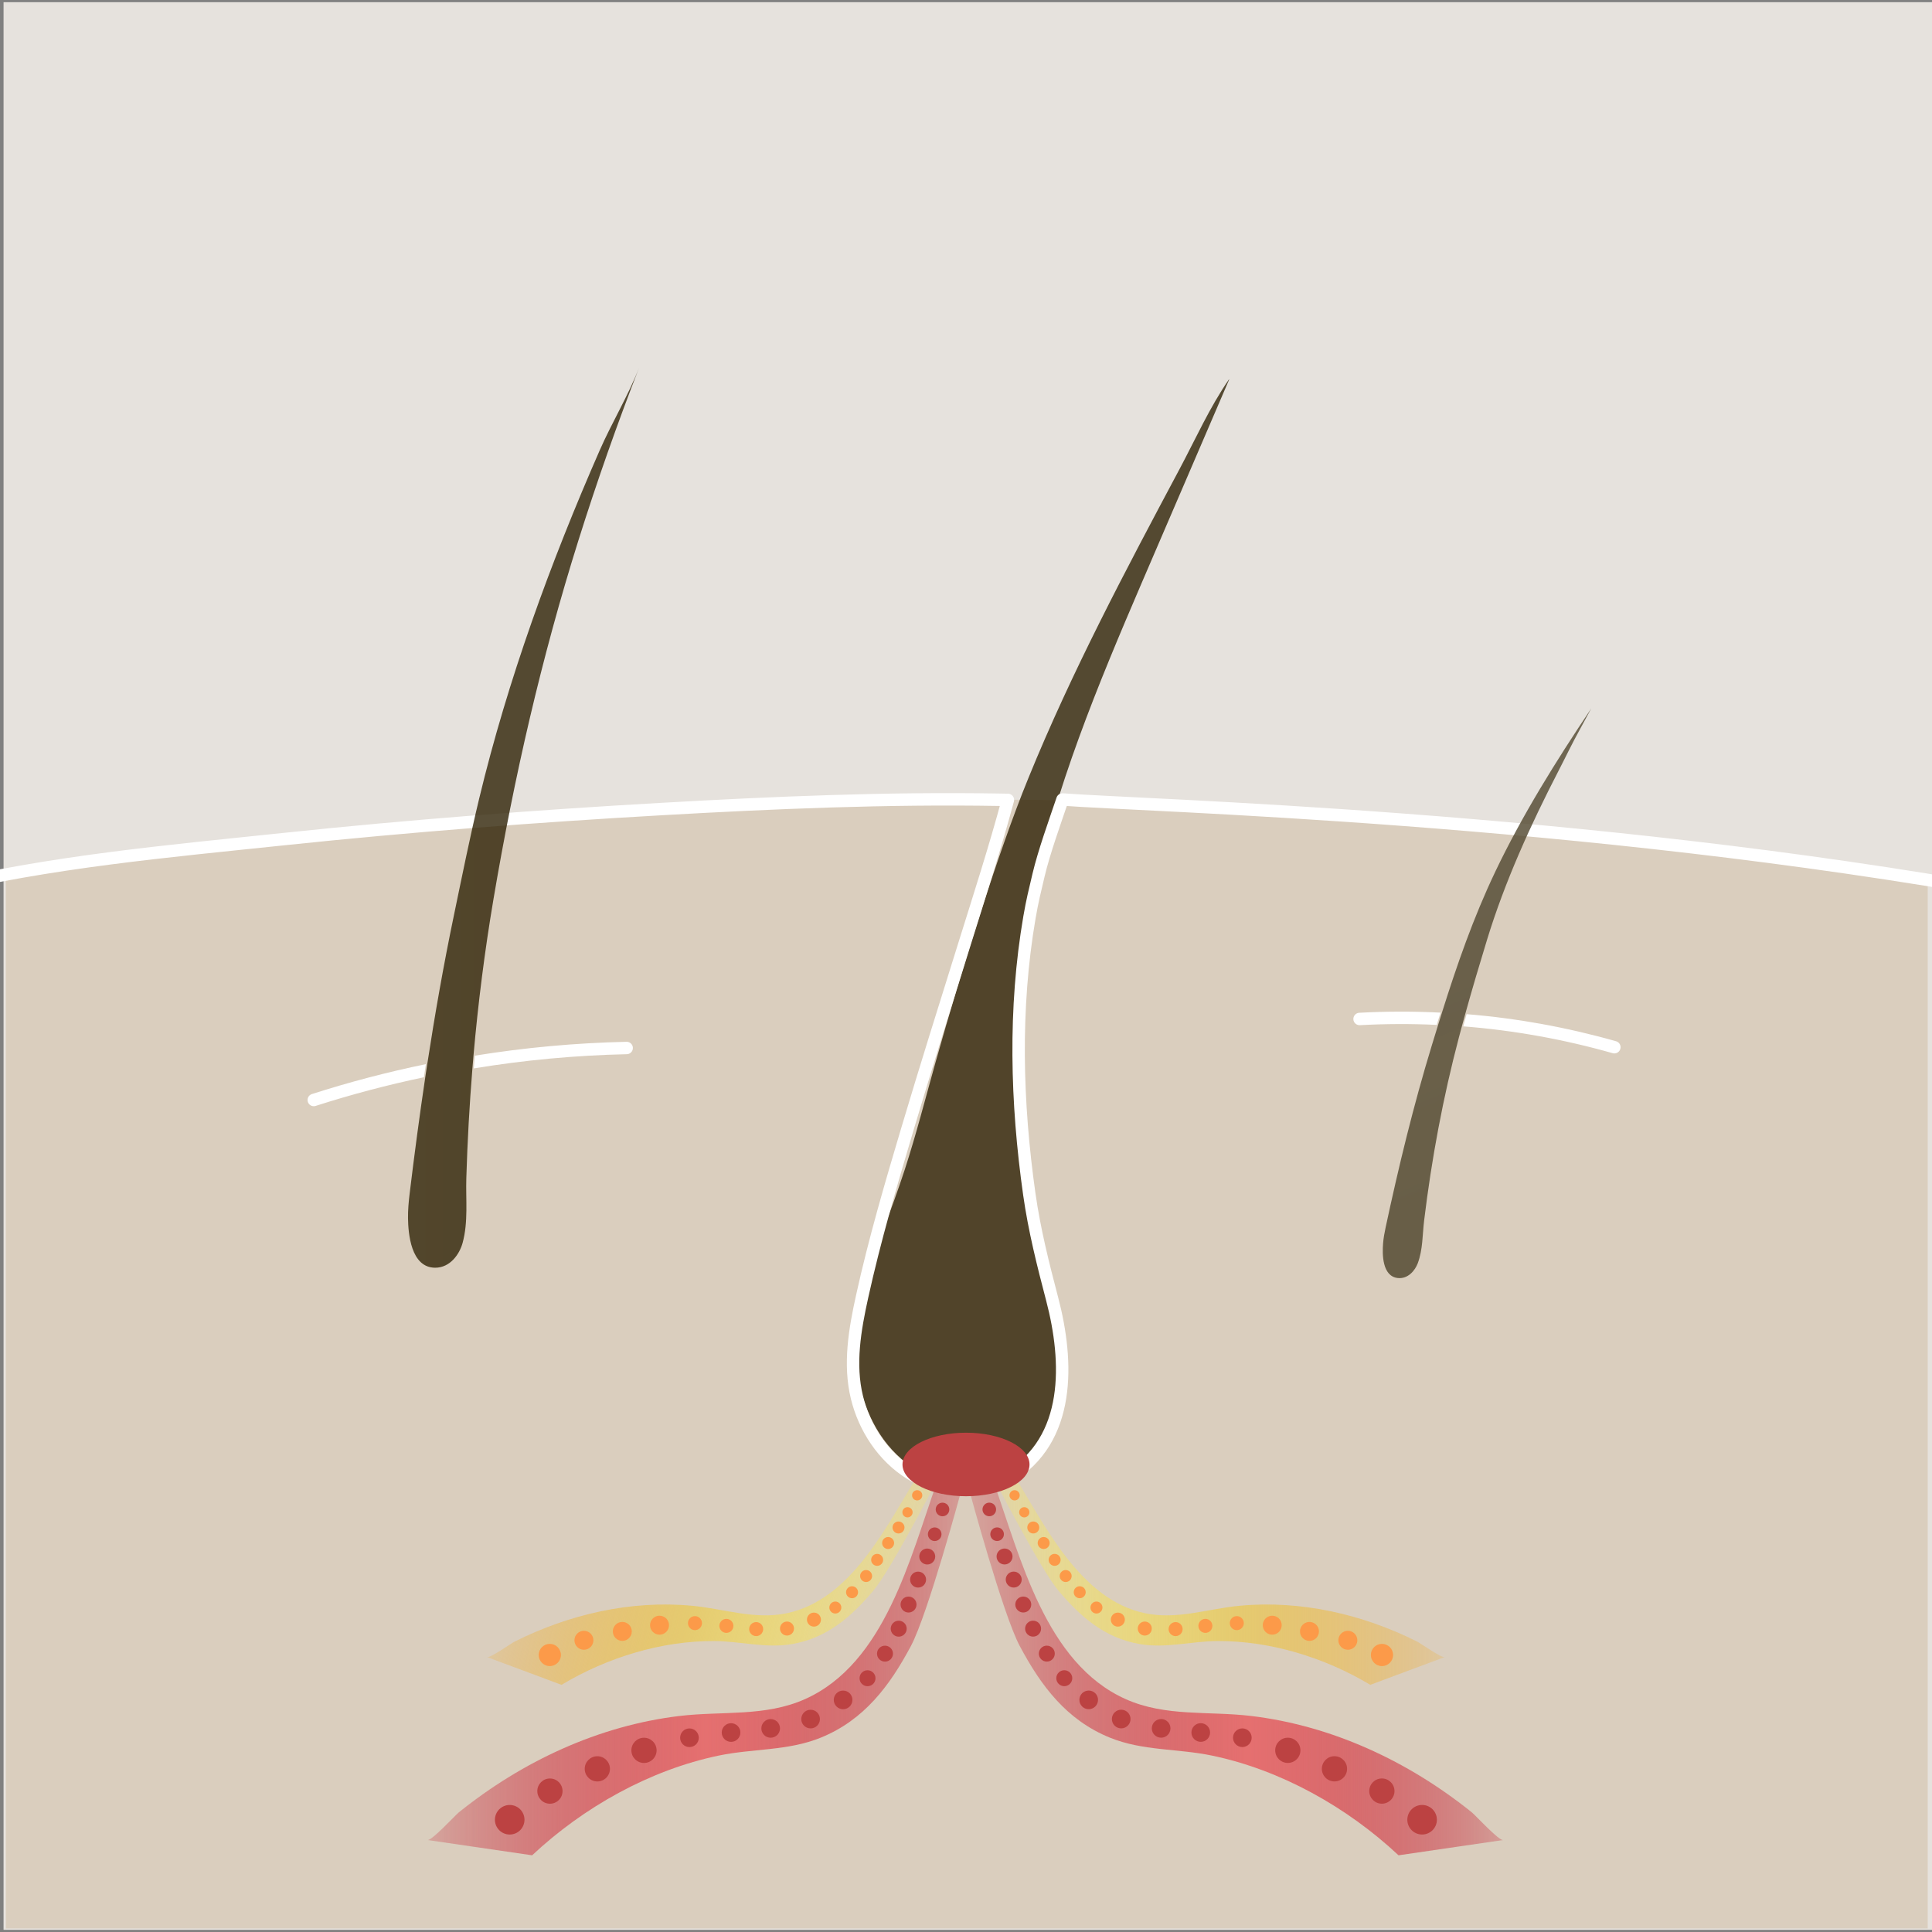 <?xml version="1.0" encoding="UTF-8"?>
<svg id="MInoxidil" xmlns="http://www.w3.org/2000/svg" xmlns:xlink="http://www.w3.org/1999/xlink" viewBox="0 0 1400 1400">
  <rect x="0" y="0" width="1400" height="1400" fill="#808080" stroke="none"/>
  <defs>
    <style>
      .cls-1 {
        fill: url(#linear-gradient);
      }

      .cls-1, .cls-2, .cls-3, .cls-4, .cls-5, .cls-6, .cls-7, .cls-8, .cls-9, .cls-10, .cls-11, .cls-12, .cls-13 {
        stroke-width: 0px;
      }

      .cls-2 {
        fill: #fc9a49;
      }

      .cls-3 {
        fill: url(#linear-gradient-6);
      }

      .cls-4 {
        fill: url(#linear-gradient-5);
      }

      .cls-5, .cls-14 {
        fill: none;
      }

      .cls-6 {
        fill: #cab495;
        opacity: .42;
      }

      .cls-7 {
        fill: #bc4242;
      }

      .cls-8 {
        fill: #fff;
      }

      .cls-9 {
        fill: url(#linear-gradient-2);
      }

      .cls-10 {
        fill: url(#linear-gradient-7);
      }

      .cls-11 {
        fill: url(#linear-gradient-3);
      }

      .cls-15 {
        clip-path: url(#clippath);
      }

      .cls-14 {
        stroke: #fff;
        stroke-linecap: round;
        stroke-linejoin: round;
        stroke-width: 9px;
      }

      .cls-12 {
        fill: url(#linear-gradient-4);
      }

      .cls-13 {
        fill: #e6e2dd;
      }
    </style>
    <clipPath id="clippath">
      <rect class="cls-5" x="4.24" y="477.12" width="1392.66" height="920.32"/>
    </clipPath>
    <linearGradient id="linear-gradient" x1="-4510.08" y1="675.35" x2="-4218.73" y2="675.35" gradientTransform="translate(-3383.13) rotate(-180) scale(1 -1)" gradientUnits="userSpaceOnUse">
      <stop offset="0" stop-color="#fff"/>
      <stop offset=".09" stop-color="#d2cfc9" stop-opacity=".95"/>
      <stop offset=".19" stop-color="#a6a194" stop-opacity=".91"/>
      <stop offset=".29" stop-color="#807867" stop-opacity=".87"/>
      <stop offset=".39" stop-color="#615841" stop-opacity=".84"/>
      <stop offset=".49" stop-color="#483e25" stop-opacity=".81"/>
      <stop offset=".58" stop-color="#372c10" stop-opacity=".79"/>
      <stop offset=".68" stop-color="#2d2104" stop-opacity=".78"/>
      <stop offset=".78" stop-color="#2a1e00" stop-opacity=".78"/>
    </linearGradient>
    <linearGradient id="linear-gradient-2" x1="-1240.4" y1="-4905.38" x2="3912.33" y2="7585.75" gradientTransform="matrix(1,0,0,1,0,0)" xlink:href="#linear-gradient"/>
    <linearGradient id="linear-gradient-3" x1="-279.58" y1="592.53" x2="523.08" y2="592.53" gradientTransform="matrix(1,0,0,1,0,0)" xlink:href="#linear-gradient"/>
    <linearGradient id="linear-gradient-4" x1="309.85" y1="1209.11" x2="696.51" y2="1209.11" gradientUnits="userSpaceOnUse">
      <stop offset="0" stop-color="#bf011b" stop-opacity=".2"/>
      <stop offset=".52" stop-color="#e57070"/>
      <stop offset=".59" stop-color="#e16467" stop-opacity=".92"/>
      <stop offset=".72" stop-color="#d6464f" stop-opacity=".72"/>
      <stop offset=".92" stop-color="#c6152a" stop-opacity=".39"/>
      <stop offset="1" stop-color="#bf001a" stop-opacity=".24"/>
    </linearGradient>
    <linearGradient id="linear-gradient-5" x1="702.53" y1="1209.11" x2="1089.18" y2="1209.11" xlink:href="#linear-gradient-4"/>
    <linearGradient id="linear-gradient-6" x1="722.54" y1="1144.64" x2="1046.9" y2="1144.64" gradientUnits="userSpaceOnUse">
      <stop offset="0" stop-color="#fff14d" stop-opacity=".2"/>
      <stop offset=".52" stop-color="#e5cb70"/>
      <stop offset=".59" stop-color="#e6c769" stop-opacity=".92"/>
      <stop offset=".74" stop-color="#e9bf5a" stop-opacity=".7"/>
      <stop offset=".94" stop-color="#edb241" stop-opacity=".35"/>
      <stop offset="1" stop-color="#efaf3a" stop-opacity=".24"/>
    </linearGradient>
    <linearGradient id="linear-gradient-7" x1="299.85" y1="1040.66" x2="590.69" y2="1040.66" gradientTransform="translate(1169.01 216.35) rotate(-167.85) scale(1 -1)" gradientUnits="userSpaceOnUse">
      <stop offset="0" stop-color="#fff14d" stop-opacity=".2"/>
      <stop offset=".52" stop-color="#e5cb70"/>
      <stop offset=".59" stop-color="#e6c769" stop-opacity=".92"/>
      <stop offset=".74" stop-color="#e9bf5a" stop-opacity=".7"/>
      <stop offset=".94" stop-color="#edb241" stop-opacity=".35"/>
      <stop offset="1" stop-color="#efaf3a" stop-opacity=".24"/>
    </linearGradient>
  </defs>
  <rect id="Background" class="cls-13" x="2.58" y="1.58" width="1397.87" height="1396.85"/>
  <g id="Skin">
    <g class="cls-15">
      <ellipse id="Skin-2" data-name="Skin" class="cls-6" cx="697.82" cy="1089.65" rx="1499.65" ry="510.31"/>
    </g>
  </g>
  <path id="Main_Follicle" data-name="Main Follicle" class="cls-1" d="m890.3,276c.21-.5.52-.99.24-1.06-13.88,20.06-24.29,43.37-35.73,64.84-38.98,73.16-78.23,147.03-109.53,223.88-6.15,15.01-11.78,30.23-17.18,45.52-6.16,17.43-12.01,34.97-17.68,52.56-5.88,18.29-11.56,36.64-17.08,55.04-5.28,17.6-10.41,35.25-15.4,52.94-7.21,25.61-14,52.25-22.33,77.87-9.59,29.53-21.75,58.08-30.32,87.94-14.05,48.95-1.85,112.67,49.01,134.96,17.55,7.69,39.37,6.65,56.72-1.07,21.02-9.36,32.14-31.18,37.24-52.71,7.13-30.11.43-61.75-7.46-91-8.3-30.79-16.92-61.37-21.17-93.09-.27-2.01-.52-4.02-.76-6.04-3.57-30.85-4.28-62.05-2.04-93.03,2.01-27.84,5.91-55.54,11.38-82.91,15.71-78.51,47.61-154.84,79.08-228.17,20.96-48.84,42.06-97.62,62.99-146.47Z"/>
  <g id="Epidermis">
    <path class="cls-14" d="m-47.2,644.72c82.69-20.28,169.16-27.86,253.67-36.75,90.83-9.56,181.95-16.54,273.13-21.72,81.46-4.63,163.19-8.1,244.79-6.72,2,.03,4,.07,5.99.11-9.44,35-20.58,69.56-31.39,104.15-14.02,44.87-28.14,89.72-41.57,134.78-11.91,39.98-23.69,80.13-32.68,120.89-5.27,23.9-9.66,48.99-3.76,73.21,5.41,22.18,19.06,42.99,38.62,55.09,20.25,12.53,49.87,15.26,71.21,2.64,45.59-26.95,43.49-83.84,31.66-128.94-6.64-25.31-12.92-50.16-16.59-76.08-9.42-66.52-11.25-134.52.12-200.72,2.07-12.02,3.78-18.69,6.58-30.56,3.9-16.55,11.87-38.64,17.32-54.75,60.31,4.6,373.6,12.15,683.94,67.98"/>
  </g>
  <g id="Hair_Follicles" data-name="Hair Follicles">
    <path class="cls-9" d="m1083.51,631.71c-15.86,33.24-27.75,67.52-38.63,102.09-.93,2.96-1.85,5.92-2.77,8.88-1.55,4.99-3.08,9.98-4.6,14.97-13.32,43.64-23.9,87.35-33.41,131.67-.84,3.92-1.57,7.83-1.88,11.82-.56,7.21-.85,23.88,10.85,24.99,7.29.69,12.36-5.54,14.29-10.72,3.71-9.91,3.37-20.68,4.61-30.94,5.44-44.8,13.66-89.01,25.27-132.96.68-2.59,1.38-5.18,2.08-7.77.8-2.95,1.61-5.9,2.42-8.84,5-18.03,10.34-36,15.83-53.93,12.9-42.16,31.52-83.16,52.09-122.98,5.16-9.95,9.28-18.8,15.38-29.81,1.31-2.36,4.96-9.17,8.02-14.79-25.62,38.26-50.07,77.45-69.56,118.31Z"/>
    <path class="cls-11" d="m434.54,326.38c-35.53,81.05-66.54,166.04-87.28,252.15-6.77,28.09-12.44,56.41-18.33,84.69-7.5,35.99-13.81,71.91-19.33,107.91-.48,3.16-.96,6.33-1.44,9.5-4.17,27.97-7.89,55.99-11.3,84.16-.72,5.98-1.28,11.93-1.2,17.94.15,10.86,1.98,35.84,19.63,35.91,11.01.04,17.74-9.97,19.93-17.98,4.19-15.34,2.22-31.4,2.69-46.92.8-26.57,2.27-53.06,4.42-79.51.25-3.08.5-6.16.77-9.24,3.33-37.92,8.11-75.76,14.52-113.62,14.92-88.14,34.75-174.71,61.6-260.04,13.25-42.1,27.89-83.77,43.9-124.9-7.94,20.4-19.77,39.83-28.59,59.96Z"/>
  </g>
  <g id="Skin_Texture" data-name="Skin Texture">
    <path class="cls-8" d="m454.21,763.92c2.48-.05,4.45-2.11,4.4-4.6-.05-2.45-2.06-4.4-4.5-4.4-.03,0-.07,0-.1,0-36.9.82-73.61,4.18-109.9,10.05-.27,3.08-.52,6.16-.77,9.24,36.6-6.03,73.63-9.48,110.87-10.3Z"/>
    <path class="cls-8" d="m225.99,792.81c-2.37.76-3.67,3.29-2.91,5.66.61,1.91,2.38,3.13,4.28,3.13.46,0,.92-.07,1.38-.22,25.8-8.28,51.98-15.2,78.42-20.76.47-3.17.95-6.33,1.44-9.5-27.87,5.74-55.44,12.97-82.61,21.69Z"/>
    <path class="cls-8" d="m1171.05,754.53c-35.57-10.1-71.79-16.66-108.3-19.63-.82,2.94-1.63,5.89-2.42,8.84,36.51,2.85,72.72,9.35,108.27,19.44.41.12.82.17,1.23.17,1.96,0,3.76-1.29,4.33-3.27.68-2.39-.71-4.88-3.1-5.56Z"/>
    <path class="cls-8" d="m984.95,733.89c-2.48.13-4.38,2.25-4.25,4.74.13,2.48,2.26,4.4,4.74,4.25,18.58-1.01,37.15-1.07,55.66-.21.92-2.96,1.84-5.92,2.77-8.88-19.59-1-39.25-.97-58.92.1Z"/>
  </g>
  <g id="L">
    <path id="L-2" data-name="L" class="cls-12" d="m309.85,1333.35c3.13.46,19.98-17.91,22.66-20.07,45.94-36.92,101.24-62.84,160.06-69.84,30.6-3.65,61.89.74,90.81-12.21,58.01-25.97,76.11-102.45,95.66-157.42l17.47,6.58s-24.16,89.37-36.42,112.36c-15.43,28.93-33.86,53.61-65.33,66.42-23.77,9.68-49.03,7.81-73.83,12.97-50.02,10.39-98.09,37.4-135.33,72.28,0,0-75.73-11.06-75.75-11.06Z"/>
    <g id="Left_blood_vessels" data-name="Left blood vessels">
      <circle class="cls-7" cx="682.97" cy="1093.82" r="4.93"/>
      <circle class="cls-7" cx="677.31" cy="1111.76" r="4.93"/>
      <circle class="cls-7" cx="671.91" cy="1127.91" r="5.78"/>
      <circle class="cls-7" cx="665.28" cy="1144.64" r="5.78"/>
      <circle class="cls-7" cx="658.36" cy="1162.72" r="5.78"/>
      <circle class="cls-7" cx="651.23" cy="1180.2" r="5.78"/>
      <circle class="cls-7" cx="641.29" cy="1198.3" r="5.78"/>
      <circle class="cls-7" cx="628.64" cy="1216.11" r="5.78"/>
      <circle class="cls-7" cx="610.94" cy="1231.81" r="6.76"/>
      <circle class="cls-7" cx="587.39" cy="1245.7" r="6.76"/>
      <circle class="cls-7" cx="558.46" cy="1252.46" r="6.76"/>
      <circle class="cls-7" cx="529.75" cy="1255.46" r="6.76"/>
      <circle class="cls-7" cx="499.61" cy="1259.24" r="6.76"/>
      <circle class="cls-7" cx="466.66" cy="1268.37" r="9.14"/>
      <circle class="cls-7" cx="432.85" cy="1281.77" r="9.14"/>
      <circle class="cls-7" cx="398.5" cy="1297.9" r="9.14"/>
      <circle class="cls-7" cx="369.35" cy="1318.66" r="10.71"/>
    </g>
  </g>
  <g id="R">
    <path id="R-2" data-name="R" class="cls-4" d="m1089.18,1333.35c-3.13.46-19.98-17.91-22.66-20.07-45.94-36.92-101.24-62.84-160.06-69.84-30.6-3.65-61.89.74-90.81-12.21-58.01-25.97-76.11-102.45-95.66-157.42l-17.47,6.58s24.16,89.37,36.42,112.36c15.43,28.93,33.86,53.61,65.33,66.42,23.77,9.68,49.03,7.81,73.83,12.97,50.02,10.39,98.09,37.4,135.33,72.28,0,0,75.73-11.06,75.75-11.06Z"/>
    <g id="right_blood_vessesl" data-name="right blood vessesl">
      <circle class="cls-7" cx="716.88" cy="1093.8" r="4.93"/>
      <circle class="cls-7" cx="722.54" cy="1111.74" r="4.93"/>
      <circle class="cls-7" cx="727.94" cy="1127.89" r="5.78"/>
      <circle class="cls-7" cx="734.58" cy="1144.62" r="5.78"/>
      <circle class="cls-7" cx="741.5" cy="1162.7" r="5.78"/>
      <circle class="cls-7" cx="748.62" cy="1180.18" r="5.78"/>
      <circle class="cls-7" cx="758.56" cy="1198.28" r="5.78"/>
      <circle class="cls-7" cx="771.22" cy="1216.09" r="5.78"/>
      <circle class="cls-7" cx="788.92" cy="1231.79" r="6.76"/>
      <circle class="cls-7" cx="812.47" cy="1245.68" r="6.76"/>
      <circle class="cls-7" cx="841.4" cy="1252.44" r="6.76"/>
      <circle class="cls-7" cx="870.11" cy="1255.44" r="6.76"/>
      <circle class="cls-7" cx="900.25" cy="1259.22" r="6.76"/>
      <circle class="cls-7" cx="933.2" cy="1268.35" r="9.14"/>
      <circle class="cls-7" cx="967" cy="1281.75" r="9.14"/>
      <circle class="cls-7" cx="1001.35" cy="1297.88" r="9.14"/>
      <circle class="cls-7" cx="1030.51" cy="1318.65" r="10.71"/>
    </g>
  </g>
  <g id="R_Nutrient_Exchange" data-name="R Nutrient Exchange">
    <path id="R-3" data-name="R" class="cls-3" d="m1046.9,1200.79c-2.23.83-17.53-10.01-19.84-11.17-39.63-19.88-84.39-30.18-128.75-26.03-23.08,2.16-45.39,10.34-68.71,5.39-46.77-9.92-72.18-63.29-95.25-100.62l-11.8,7.6s31.91,61.9,44.56,76.86c15.93,18.84,33.38,34.06,58.55,38.5,19.01,3.35,37.29-2.01,56.34-2.15,38.42-.27,78.05,11.98,110.95,31.73,0,0,53.94-20.11,53.95-20.12Z"/>
    <g id="right_blood_vessesl-2" data-name="right blood vessesl">
      <circle class="cls-2" cx="735.22" cy="1083.55" r="3.71"/>
      <circle class="cls-2" cx="742.22" cy="1095.85" r="3.71"/>
      <circle class="cls-2" cx="748.75" cy="1106.87" r="4.34"/>
      <circle class="cls-2" cx="756.28" cy="1118.13" r="4.34"/>
      <circle class="cls-2" cx="764.23" cy="1130.33" r="4.34"/>
      <circle class="cls-2" cx="772.23" cy="1142.05" r="4.34"/>
      <circle class="cls-2" cx="782.4" cy="1153.79" r="4.34"/>
      <circle class="cls-2" cx="794.53" cy="1164.88" r="4.34"/>
      <circle class="cls-2" cx="810.03" cy="1173.63" r="5.08"/>
      <circle class="cls-2" cx="829.55" cy="1180.11" r="5.08"/>
      <circle class="cls-2" cx="851.89" cy="1180.51" r="5.08"/>
      <circle class="cls-2" cx="873.47" cy="1178.17" r="5.08"/>
      <circle class="cls-2" cx="896.23" cy="1176.18" r="5.08"/>
      <circle class="cls-2" cx="921.91" cy="1177.68" r="6.87"/>
      <circle class="cls-2" cx="948.89" cy="1182.18" r="6.87"/>
      <circle class="cls-2" cx="976.7" cy="1188.61" r="6.87"/>
      <circle class="cls-2" cx="1001.43" cy="1199.26" r="8.05"/>
    </g>
  </g>
  <g id="L_nutrient_exchange" data-name="L nutrient exchange">
    <path id="R-4" data-name="R" class="cls-10" d="m352.94,1200.79c2.23.83,17.53-10.01,19.84-11.17,39.63-19.88,84.39-30.18,128.75-26.03,23.08,2.16,45.39,10.34,68.71,5.39,46.77-9.92,72.18-63.29,95.25-100.62l11.8,7.6s-31.91,61.9-44.56,76.86c-15.93,18.84-33.38,34.06-58.55,38.5-19.01,3.35-37.29-2.01-56.34-2.15-38.42-.27-78.05,11.98-110.95,31.73,0,0-53.94-20.11-53.95-20.12Z"/>
    <g id="right_blood_vessesl-3" data-name="right blood vessesl">
      <circle class="cls-2" cx="664.62" cy="1083.55" r="3.71"/>
      <circle class="cls-2" cx="657.61" cy="1095.85" r="3.71"/>
      <circle class="cls-2" cx="651.09" cy="1106.87" r="4.34"/>
      <circle class="cls-2" cx="643.56" cy="1118.13" r="4.34"/>
      <circle class="cls-2" cx="635.61" cy="1130.33" r="4.34"/>
      <circle class="cls-2" cx="627.61" cy="1142.05" r="4.34"/>
      <circle class="cls-2" cx="617.43" cy="1153.79" r="4.34"/>
      <circle class="cls-2" cx="605.31" cy="1164.88" r="4.34"/>
      <circle class="cls-2" cx="589.81" cy="1173.63" r="5.08"/>
      <circle class="cls-2" cx="570.29" cy="1180.11" r="5.08"/>
      <circle class="cls-2" cx="547.95" cy="1180.51" r="5.08"/>
      <circle class="cls-2" cx="526.36" cy="1178.17" r="5.08"/>
      <circle class="cls-2" cx="503.6" cy="1176.18" r="5.08"/>
      <circle class="cls-2" cx="477.92" cy="1177.68" r="6.87"/>
      <circle class="cls-2" cx="450.95" cy="1182.18" r="6.87"/>
      <circle class="cls-2" cx="423.13" cy="1188.61" r="6.87"/>
      <circle class="cls-2" cx="398.41" cy="1199.26" r="8.05"/>
    </g>
  </g>
  <ellipse id="follicle" class="cls-7" cx="700" cy="1061.21" rx="46.02" ry="23.02"/>
</svg>